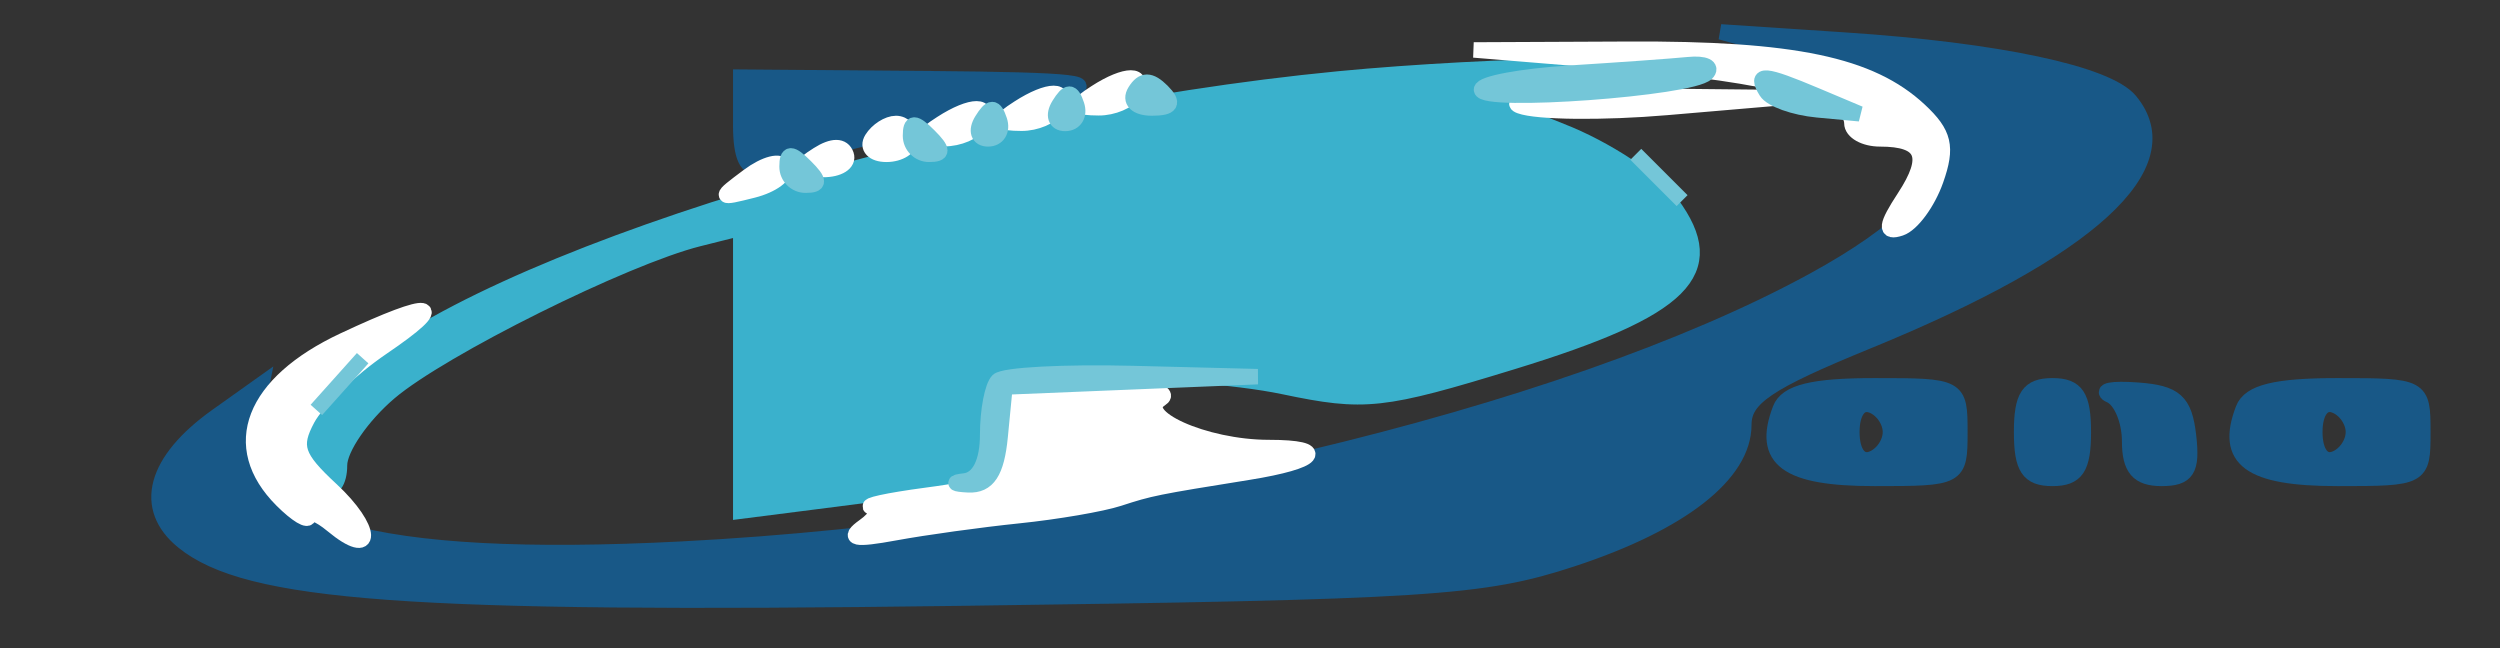 <svg xmlns="http://www.w3.org/2000/svg" width="216" height="56" version="1.0" viewBox="0 0 162 42"><rect x="0" y="0" width="162" height="42" fill="#333333" stroke="none"/><path fill="#3AB1CCFF" stroke="#3AB1CCFF" d="M86.768 5.112C61.491 7.551 31.198 16.863 22.75 24.793c-2.792 2.621-3.566 5.585-1.75 6.707.55.34 1-.269 1-1.352s1.463-3.21 3.25-4.725c3.365-2.853 15.228-8.752 20.016-9.954L48 14.783v18.34l4.75-.606c11.389-1.451 11.104-1.331 11.439-4.801L64.5 24.5l6.5-.319c3.575-.175 9.058.218 12.186.873 5.26 1.103 6.37.982 14.85-1.619 11.096-3.404 13.535-5.834 10.282-10.242-1.092-1.481-4.306-3.593-7.141-4.693s-5.16-2.315-5.166-2.7 2.577-.863 5.739-1.061l5.75-.361-6-.054c-3.3-.029-9.929.325-14.732.788"/><path fill="#185887FF" stroke="#185887FF" d="M117 3.571c11.748 3.215 11.924 8.364.5 14.607-16.185 8.844-46.465 16.029-73.359 17.408-20.021 1.026-29.004-1.523-27.734-7.872l.566-2.831-2.927 2.084c-4.054 2.887-4.872 5.946-2.174 8.13 4.165 3.373 14.599 4.139 49.974 3.667 30.706-.409 34.211-.631 40.015-2.536C108.944 33.904 113 30.734 113 27.522c0-1.721 1.529-2.754 7.995-5.397 14.47-5.917 20.489-11.427 17.032-15.592-1.469-1.771-8.557-3.277-18.527-3.937l-8-.53 5.5 1.505"/><path fill="#FFFFFFF4" stroke="#FFFFFFF4" d="M64.813 28.25c-.292 3.033-.613 3.29-4.813 3.85-2.475.33-4.05.674-3.5.765s.325.647-.5 1.235c-1.126.802-.628.908 2 .424 1.925-.354 5.525-.853 8-1.108s5.4-.757 6.5-1.116c2.031-.663 2.396-.737 8.386-1.697 4.493-.72 5.225-1.603 1.328-1.603-4.168 0-8.725-2.059-6.992-3.158.741-.471-1.11-.818-4.409-.827L65.127 25l-.314 3.25"/><path fill="#185887FF" stroke="#185887FF" d="M48 8.107c0 2.079.415 2.948 1.253 2.626 1.219-.468 11.17-2.872 19.247-4.651 3.134-.69 1.348-.903-8.25-.982L48 5v3.107M145.362 26.5c-1.258 3.277.402 4.5 6.107 4.5 5.479 0 5.531-.028 5.531-3s-.052-3-5.531-3c-3.995 0-5.692.417-6.107 1.5M152.5 28c0 .733-.562 1.521-1.25 1.75-.744.248-1.25-.461-1.25-1.75s.506-1.998 1.25-1.75c.688.229 1.25 1.017 1.25 1.75M115.362 26.5c-1.258 3.277.402 4.5 6.107 4.5 5.479 0 5.531-.028 5.531-3s-.052-3-5.531-3c-3.995 0-5.692.417-6.107 1.5M122.5 28c0 .733-.562 1.521-1.25 1.75-.744.248-1.25-.461-1.25-1.75s.506-1.998 1.25-1.75c.688.229 1.25 1.017 1.25 1.75"/><path fill="#FFFFFFF4" stroke="#FFFFFFF4" d="M105 4.017c9.807.805 15 2.176 15 3.958 0 .564.825 1.025 1.833 1.025 2.85 0 3.316 1.124 1.571 3.787-1.205 1.839-1.268 2.335-.253 1.998.742-.247 1.773-1.648 2.291-3.114.761-2.152.557-3.023-1.056-4.526-3.179-2.962-8.16-4.005-18.886-3.955l-10 .046 9.5.781M22.276 22.054c-5.924 2.777-7.505 6.86-4.01 10.355.954.954 1.734 1.422 1.734 1.04s.686-.125 1.524.571c2.734 2.269 2.68.25-.062-2.292-2.263-2.099-2.497-2.794-1.54-4.582.62-1.159 2.796-3.241 4.835-4.627 4.419-3.003 3.356-3.202-2.481-.465"/><path fill="#185887FF" stroke="#185887FF" d="M136.75 25.615c.688.304 1.25 1.639 1.25 2.968 0 1.776.548 2.417 2.066 2.417 1.665 0 2.005-.535 1.75-2.75-.259-2.258-.852-2.789-3.316-2.968-1.65-.12-2.437.03-1.75.333"/><path fill="#74C6D8FA" stroke="#74C6D8FA" d="M64.667 24.667c-.367.366-.667 1.941-.667 3.5 0 1.777-.559 2.895-1.5 3-.825.091-.712.204.25.25 1.261.06 1.837-.814 2.06-3.128l.311-3.21 8.189-.336 8.19-.336-8.083-.203c-4.446-.112-8.384.096-8.75.463"/><path fill="#185887FF" stroke="#185887FF" d="M131 28c0 2.333.444 3 2 3s2-.667 2-3-.444-3-2-3-2 .667-2 3"/><path fill="#FFFFFFF4" stroke="#FFFFFFF4" d="M98.5 6.866c1.1.406 5.375.451 9.5.098l7.5-.641-9.5-.098c-5.225-.054-8.6.234-7.5.641"/><path fill="#74C6D8FA" stroke="#74C6D8FA" d="M101.75 4.739c-3.162.198-5.75.68-5.75 1.071 0 .915 13.601-.078 14.588-1.064.41-.41-.117-.661-1.171-.557s-4.504.352-7.667.55M114.457 5.931c.316.511 1.805 1.045 3.309 1.186l2.734.255-2.815-1.186c-3.393-1.43-3.982-1.476-3.228-.255"/><path fill="#FFFFFFF4" stroke="#FFFFFFF4" d="M48.488 11.416c-1.939 1.448-1.932 1.47.303.907 1.26-.318 2.155-.986 1.988-1.485s-1.197-.239-2.291.578M56.5 9c-.34.55.084 1 .941 1S59 9.55 59 9s-.423-1-.941-1-1.219.45-1.559 1M61 8c-1.293.835-1.266.971.191.985.93.008 1.969-.435 2.309-.985.782-1.266-.542-1.266-2.5 0M66 7c-1.293.835-1.266.971.191.985.93.008 1.969-.435 2.309-.985.782-1.266-.542-1.266-2.5 0M71 6c-1.293.835-1.266.971.191.985.93.008 1.969-.435 2.309-.985.782-1.266-.542-1.266-2.5 0M53 10.017c-1.265.803-1.212.955.333.968 1.009.008 1.684-.421 1.5-.953-.212-.616-.878-.622-1.833-.015"/><path fill="#74C6D8FA" stroke="#74C6D8FA" d="m22 24.888-1.5 1.675 1.5-1.675 1.5-1.676-1.5 1.676M73.554 5.913C73.167 6.538 73.629 7 74.641 7c1.267 0 1.455-.304.672-1.087s-1.275-.783-1.759 0M107.5 11.5 109 13l-1.5-1.5L106 10l1.5 1.5M51 10.8c0 .66.54 1.2 1.2 1.2.933 0 .933-.267 0-1.2s-1.2-.933-1.2 0M59 8.8c0 .66.54 1.2 1.2 1.2.933 0 .933-.267 0-1.2s-1.2-.933-1.2 0M63.624 7.799c-.412.667-.234 1.201.4 1.201.629 0 .963-.54.742-1.201-.311-.934-.564-.934-1.142 0M68.624 6.799c-.412.667-.234 1.201.4 1.201.629 0 .963-.54.742-1.201-.311-.934-.564-.934-1.142 0"/></svg>